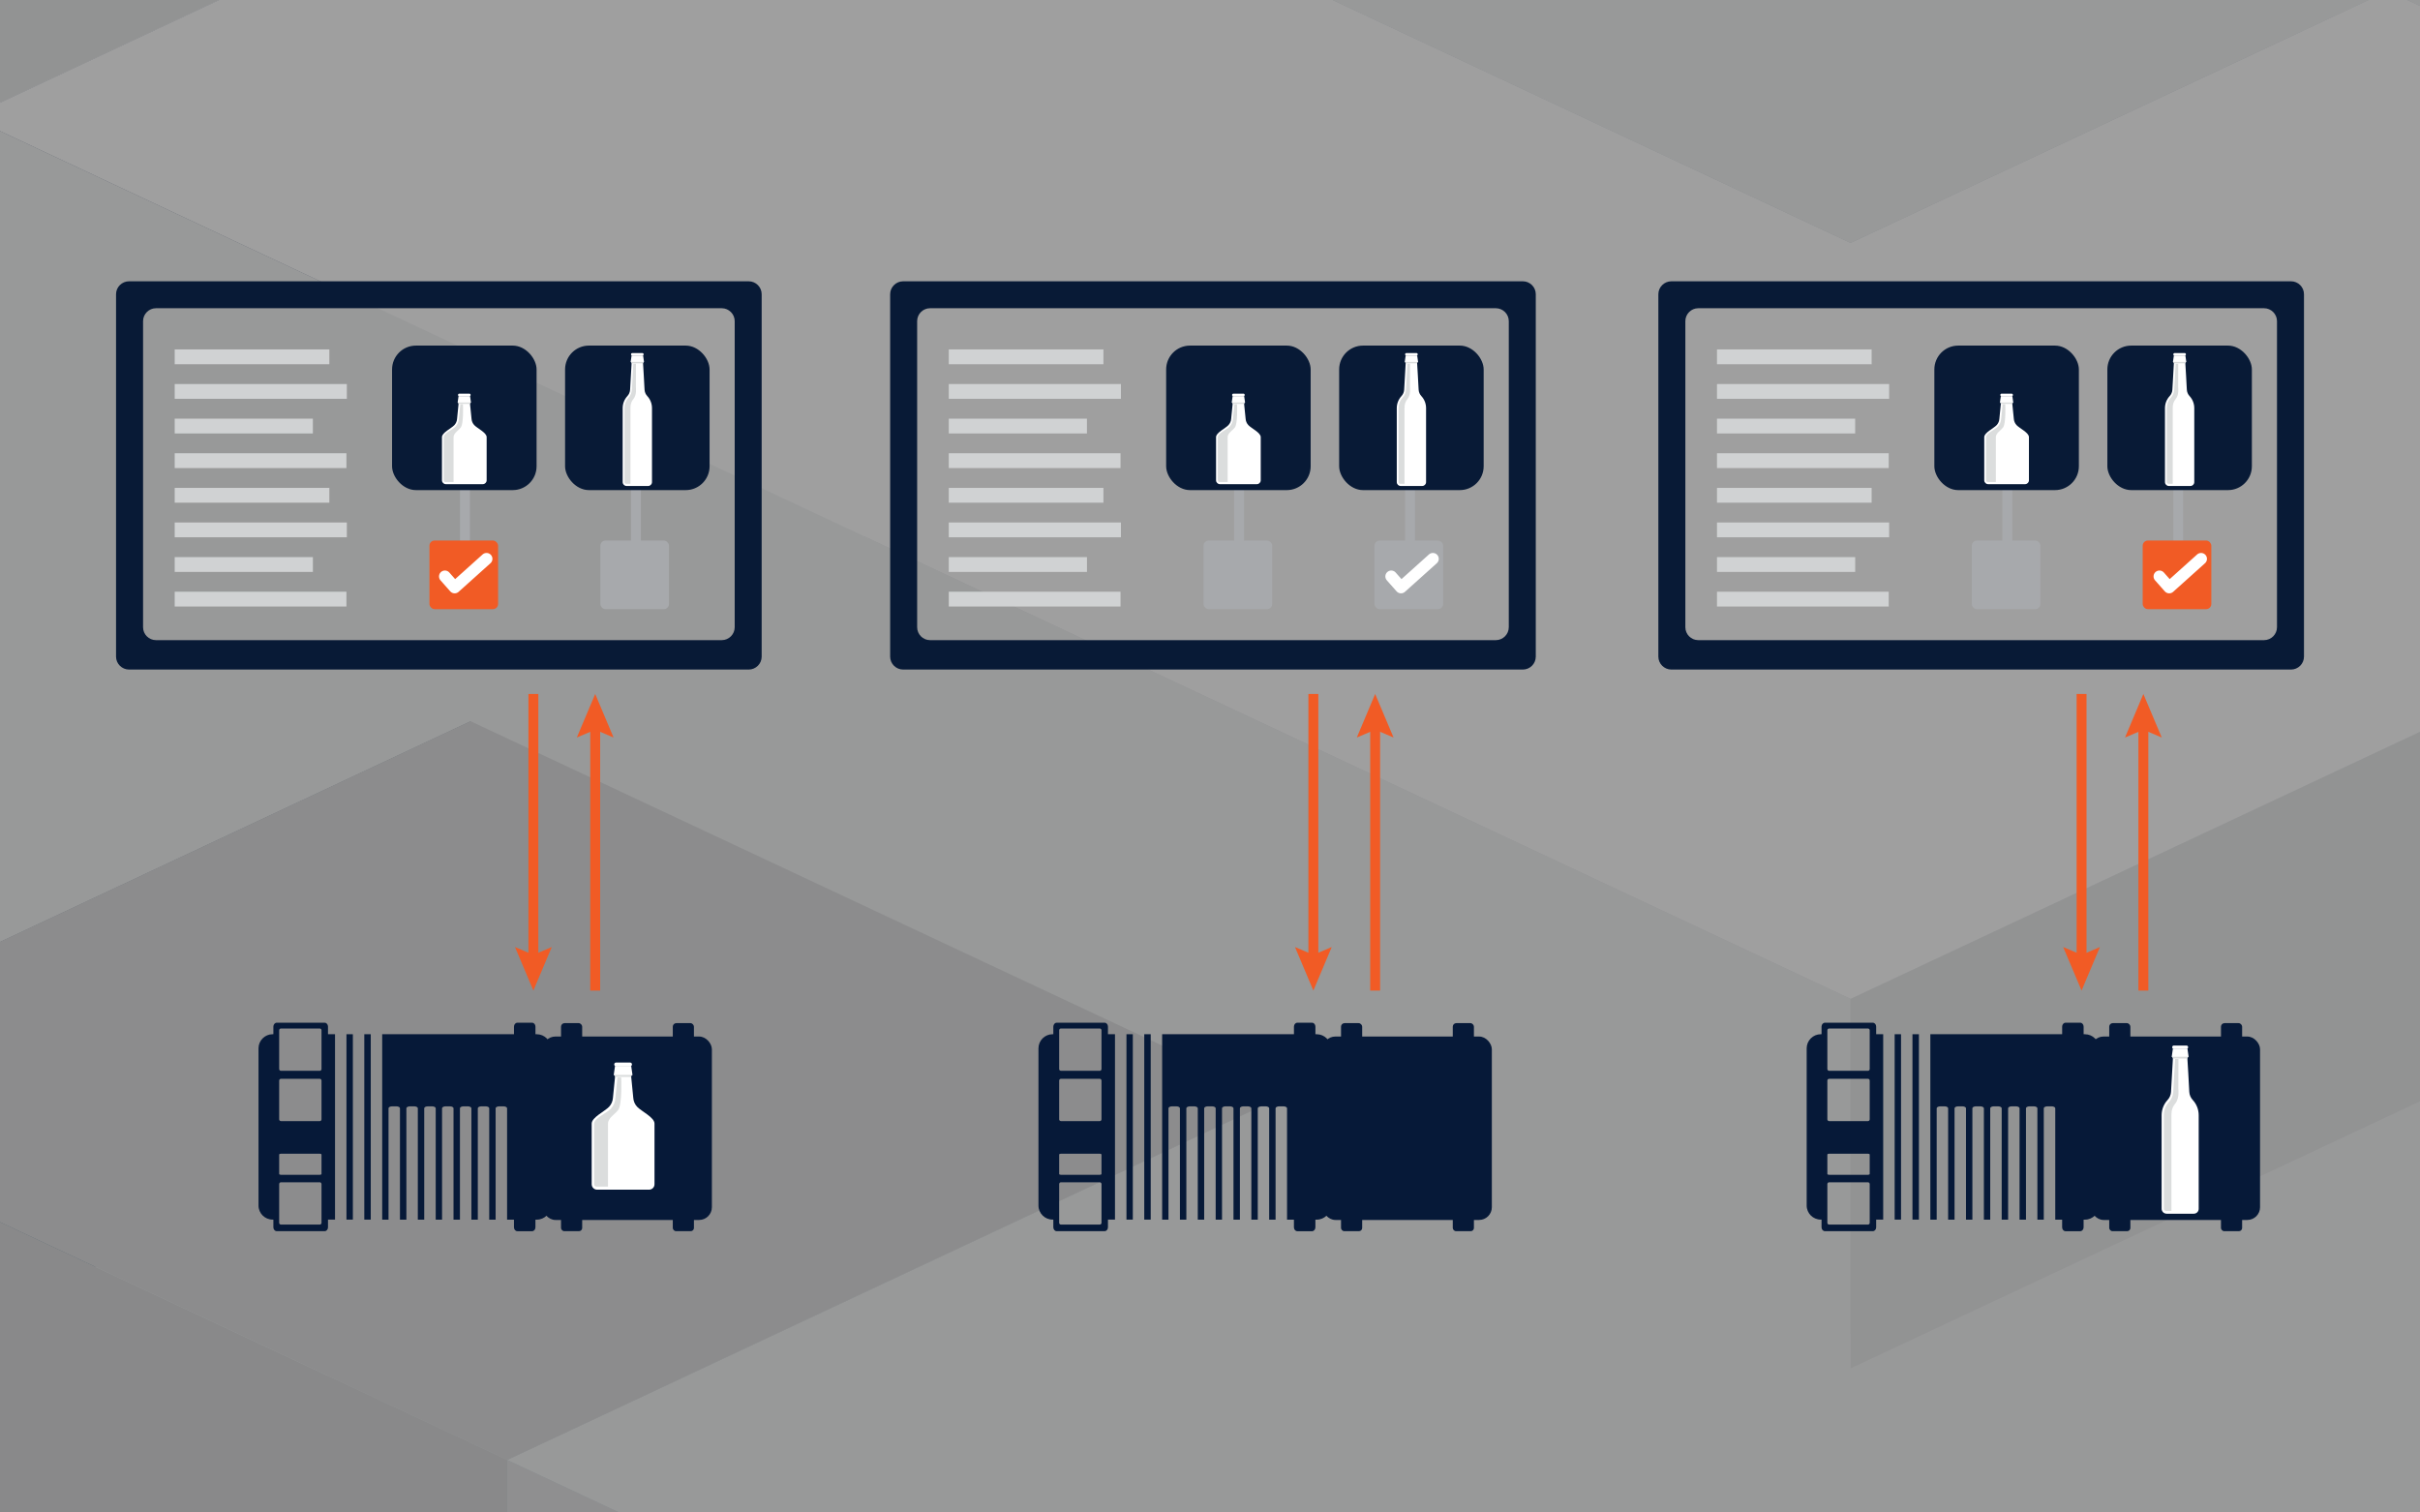 <?xml version="1.0" encoding="UTF-8"?>
<svg xmlns="http://www.w3.org/2000/svg" xmlns:xlink="http://www.w3.org/1999/xlink" viewBox="0 0 840 525">
  <rect x="0" y="0" width="840" height="525" fill="#808080" stroke="none"/>
  <defs>
    <style>
      .cls-1 {
        stroke: #a7a9ac;
      }

      .cls-1, .cls-2 {
        stroke-width: 3.44px;
      }

      .cls-1, .cls-2, .cls-3, .cls-4 {
        fill: none;
      }

      .cls-1, .cls-3 {
        stroke-linecap: round;
        stroke-linejoin: round;
      }

      .cls-5 {
        opacity: .3;
      }

      .cls-2 {
        stroke: #f15b25;
        stroke-miterlimit: 10;
      }

      .cls-6 {
        clip-path: url(#clippath-2);
      }

      .cls-7 {
        fill: #002747;
      }

      .cls-7, .cls-4, .cls-8, .cls-9, .cls-10, .cls-11, .cls-12, .cls-13, .cls-14, .cls-15, .cls-16, .cls-17, .cls-18, .cls-19, .cls-20, .cls-21, .cls-22, .cls-23, .cls-24, .cls-25 {
        stroke-width: 0px;
      }

      .cls-3 {
        stroke: #fff;
        stroke-width: 4.09px;
      }

      .cls-8 {
        fill: #d0d2d3;
      }

      .cls-9 {
        fill: #00092c;
      }

      .cls-26 {
        clip-path: url(#clippath-1);
      }

      .cls-27 {
        clip-path: url(#clippath-4);
      }

      .cls-10 {
        fill: #f15b25;
      }

      .cls-11 {
        fill: #001738;
      }

      .cls-12 {
        fill: #bcbec0;
      }

      .cls-13 {
        fill: #2c4665;
      }

      .cls-14 {
        fill: #061938;
      }

      .cls-28 {
        clip-path: url(#clippath);
      }

      .cls-15 {
        fill: #9d9fa2;
      }

      .cls-16 {
        fill: #8ba3b3;
      }

      .cls-17 {
        fill: #7c92a1;
      }

      .cls-29 {
        clip-path: url(#clippath-3);
      }

      .cls-18 {
        fill: #e6e7e8;
      }

      .cls-19 {
        fill: #b1b3b6;
      }

      .cls-20 {
        fill: #dbdddd;
      }

      .cls-21 {
        fill: #a7a9ac;
      }

      .cls-22 {
        fill: #fff;
      }

      .cls-23 {
        fill: #081a36;
      }

      .cls-24 {
        fill: #143755;
      }

      .cls-25 {
        fill: #d1d3d4;
      }
    </style>
    <clipPath id="clippath">
      <rect class="cls-4" x="0" y="0" width="840" height="525"/>
    </clipPath>
    <clipPath id="clippath-1">
      <rect class="cls-4" x="0" y="-79.09" width="840" height="635.36"/>
    </clipPath>
    <clipPath id="clippath-2">
      <rect class="cls-4" x="0" y="-79.09" width="840" height="635.36"/>
    </clipPath>
    <clipPath id="clippath-3">
      <rect class="cls-4" x="0" y="-79.09" width="840" height="635.36"/>
    </clipPath>
    <clipPath id="clippath-4">
      <rect class="cls-4" x="-663.32" y="-877.89" width="2611.37" height="2110.31"/>
    </clipPath>
  </defs>
  <g id="Hintergrund">
    <g class="cls-28">
      <g id="Artwork_1" data-name="Artwork 1">
        <g class="cls-26">
          <g class="cls-6">
            <g class="cls-29">
              <g class="cls-5">
                <g class="cls-27">
                  <polygon class="cls-9" points="642.36 141.97 549.1 185.71 455.83 229.43 455.83 357.68 549.1 313.95 642.36 270.21 735.63 226.48 735.63 98.22 642.36 141.97"/>
                  <polygon class="cls-7" points="362.57 185.71 269.31 141.97 176.04 98.22 176.04 226.48 269.31 270.22 362.57 313.95 455.83 357.68 455.83 229.43 362.57 185.71"/>
                  <polygon class="cls-7" points="922.14 185.71 828.89 141.97 735.63 98.22 735.63 226.48 828.89 270.22 922.14 313.95 1015.41 357.68 1015.41 229.43 922.14 185.71"/>
                  <polygon class="cls-7" points="1015.42 404.38 922.15 360.65 828.88 316.92 828.88 445.17 922.15 488.89 1015.42 532.63 1108.67 576.37 1108.67 448.12 1015.42 404.38"/>
                  <polygon class="cls-24" points="922.14 273.18 828.89 316.91 828.89 445.16 922.14 401.42 1015.41 357.68 1015.41 229.44 922.14 273.18"/>
                  <polygon class="cls-24" points="828.89 404.38 735.63 448.12 735.63 576.37 828.89 532.63 922.14 488.89 922.14 360.65 828.89 404.38"/>
                  <polygon class="cls-13" points="642.36 404.38 549.1 360.65 549.1 488.89 642.36 532.63 735.63 576.37 735.63 448.12 642.36 404.38"/>
                  <polygon class="cls-24" points="455.83 404.38 362.57 448.12 269.31 491.85 269.31 620.1 362.57 576.37 455.83 532.63 549.1 488.89 549.1 360.65 455.83 404.38"/>
                  <polygon class="cls-13" points="269.31 491.85 269.31 620.1 176.04 576.38 176.04 448.13 269.31 491.85"/>
                  <polygon class="cls-24" points="82.78 491.85 -10.49 535.59 -10.49 663.84 82.78 620.1 176.04 576.38 176.04 448.13 82.78 491.85"/>
                  <polygon class="cls-25" points="1015.42 229.44 922.15 185.71 828.88 141.97 735.63 98.22 642.36 141.97 549.1 185.71 455.83 229.44 362.57 185.71 269.31 141.97 176.04 98.22 82.78 141.97 -10.49 185.71 -103.74 229.44 -197.01 273.17 -290.28 316.91 -383.54 360.65 -290.28 404.38 -197.01 448.12 -103.74 491.85 -10.49 535.59 82.78 491.85 176.04 448.12 269.31 491.85 362.57 448.12 455.83 404.38 549.1 360.65 642.36 404.38 735.63 448.12 828.88 404.38 922.15 360.65 828.88 316.91 922.15 273.17 1015.42 229.44"/>
                  <polygon class="cls-7" points="1295.2 710.54 1201.93 666.8 1108.67 623.06 1015.42 579.33 922.15 535.59 828.89 491.85 735.63 448.13 735.63 576.38 828.89 620.1 922.15 663.84 1015.42 707.58 1108.67 751.31 1201.93 795.05 1295.2 838.79 1388.46 882.52 1388.46 754.27 1295.2 710.54"/>
                  <polygon class="cls-12" points="1388.46 316.91 1295.2 360.65 1201.93 404.38 1108.67 448.12 1015.42 404.38 922.14 360.65 828.89 404.38 735.63 448.12 828.89 491.85 922.14 535.59 1015.42 579.33 1108.67 623.06 1201.93 666.8 1295.2 710.54 1388.46 754.27 1481.73 710.54 1574.99 666.8 1668.25 623.06 1761.52 579.33 1854.78 535.59 1948.05 491.85 1854.78 448.12 1761.52 404.38 1668.25 360.65 1574.99 316.91 1481.73 273.17 1388.46 316.91"/>
                  <polygon class="cls-17" points="362.57 535.59 269.31 491.85 269.31 620.1 362.57 663.84 455.83 707.58 455.83 579.33 362.57 535.59"/>
                  <polygon class="cls-12" points="-476.79 404.38 -570.07 448.13 -663.32 491.85 -570.07 535.59 -476.79 579.33 -383.54 623.06 -290.28 666.8 -197.01 710.55 -103.75 754.27 -10.49 798.01 82.78 754.27 176.04 710.55 269.31 666.8 362.57 623.06 455.83 579.33 362.57 535.59 269.31 491.85 176.04 448.13 82.78 491.85 -10.49 535.59 -103.75 491.85 -197.01 448.13 -290.28 404.38 -383.54 360.64 -476.79 404.38"/>
                  <polygon class="cls-21" points="1295.2 710.54 1201.93 666.8 1108.67 623.06 1015.42 579.33 922.15 535.59 828.89 491.85 735.63 448.13 642.36 404.38 549.1 360.64 455.83 404.38 362.57 448.13 269.31 491.85 362.57 535.59 455.83 579.33 362.57 623.06 269.31 666.8 362.57 710.54 455.83 754.27 549.1 798.01 642.36 841.75 735.63 798.01 828.89 754.27 922.15 798.01 1015.42 841.75 1108.67 885.48 1201.93 841.75 1295.2 798.01 1388.46 754.27 1295.2 710.54"/>
                  <polygon class="cls-21" points="1388.46 229.44 1295.2 185.71 1201.93 141.97 1108.67 98.22 1015.41 54.5 922.14 10.76 828.89 -32.98 735.63 -76.71 642.36 -120.46 549.1 -76.71 455.83 -32.98 362.57 10.76 269.31 54.5 176.04 98.22 269.31 141.97 362.57 185.71 455.83 229.44 549.1 185.71 642.36 141.97 735.63 98.22 828.89 141.97 922.14 185.71 1015.41 229.44 922.14 273.17 828.89 316.91 922.14 360.65 1015.41 404.38 1108.67 448.12 1201.93 404.38 1295.2 360.65 1388.46 316.91 1481.73 273.17 1388.46 229.44"/>
                  <polygon class="cls-9" points="-103.74 -61.8 -10.48 -18.08 82.8 25.66 176.05 69.41 176.05 197.65 82.8 153.91 -10.48 110.17 -103.74 66.44 -197 22.71 -197 -105.55 -103.74 -61.8"/>
                  <polygon class="cls-7" points="269.31 25.67 362.58 -18.08 455.84 -61.8 455.84 66.45 362.58 110.17 269.31 153.91 176.06 197.65 176.06 69.4 269.31 25.67"/>
                  <polygon class="cls-24" points="362.58 -105.55 455.84 -61.8 455.84 66.44 362.58 22.7 269.31 -21.04 269.31 -149.29 362.58 -105.55"/>
                  <polygon class="cls-24" points="455.84 25.67 549.1 69.4 549.1 197.65 455.84 153.91 362.59 110.17 362.59 -18.08 455.84 25.67"/>
                  <polygon class="cls-13" points="642.37 25.67 735.63 -18.08 735.63 110.17 642.37 153.91 549.1 197.65 549.1 69.4 642.37 25.67"/>
                  <polygon class="cls-24" points="828.9 25.67 922.16 69.4 1015.42 113.13 1015.42 241.38 922.16 197.65 828.9 153.91 735.63 110.17 735.63 -18.08 828.9 25.67"/>
                  <polygon class="cls-12" points="269.31 -149.29 362.58 -193.01 455.84 -236.75 549.1 -280.5 642.37 -236.75 735.63 -193.01 828.9 -149.29 922.16 -193.01 1015.42 -236.75 1108.69 -280.5 1201.95 -236.75 1295.22 -193.01 1388.47 -149.29 1481.73 -105.55 1575 -61.8 1668.26 -18.08 1575 25.67 1481.73 69.4 1388.47 113.13 1295.22 156.88 1201.95 113.13 1108.69 69.4 1015.42 113.13 922.16 69.4 828.9 25.67 735.63 -18.08 642.37 25.67 549.1 69.4 455.84 25.67 362.58 -18.08 455.84 -61.8 362.58 -105.55 269.31 -149.29"/>
                  <polygon class="cls-7" points="-10.47 331.82 82.79 288.08 176.06 244.34 269.31 200.61 362.58 156.87 455.84 113.13 549.1 69.41 549.1 197.65 455.84 241.38 362.58 285.12 269.31 328.86 176.06 372.59 82.79 416.33 -10.47 460.07 -103.73 503.8 -103.73 375.55 -10.47 331.82"/>
                  <polygon class="cls-25" points="-290.26 -61.8 -383.52 -18.08 -476.8 25.67 -570.05 69.4 -663.32 113.13 -570.05 156.87 -476.8 200.62 -383.52 244.34 -290.26 288.08 -197 331.82 -103.73 375.55 -10.48 331.82 82.8 288.08 176.06 244.34 269.31 200.62 362.59 156.87 455.84 113.13 549.1 69.4 455.84 25.67 362.59 -18.08 269.31 25.67 176.06 69.4 82.8 25.67 -10.48 -18.08 -103.73 -61.8 -197 -105.55 -290.26 -61.8"/>
                  <polygon class="cls-17" points="922.16 156.87 1015.41 113.13 1015.41 241.38 922.16 285.12 828.9 328.86 828.9 200.61 922.16 156.87"/>
                  <polygon class="cls-17" points="735.63 419.29 828.9 375.55 922.16 331.82 1015.42 288.08 1015.42 416.33 922.16 460.07 828.9 503.8 735.63 547.54 642.37 591.28 642.37 463.03 735.63 419.29"/>
                  <polygon class="cls-16" points="549.1 419.29 642.37 463.03 642.37 591.28 549.1 547.54 455.84 503.8 455.84 375.55 549.1 419.29"/>
                  <polygon class="cls-15" points="-10.47 419.29 82.79 463.03 176.06 506.76 176.06 635.01 82.79 591.28 -10.47 547.54 -103.73 503.8 -103.73 375.55 -10.47 419.29"/>
                  <polygon class="cls-17" points="269.31 463.03 362.58 419.29 455.84 375.55 455.84 503.8 362.58 547.54 269.31 591.28 176.06 635.01 176.06 506.76 269.31 463.03"/>
                  <polygon class="cls-11" points="922.16 244.35 1015.43 288.08 1108.69 331.82 1201.96 375.56 1295.22 419.29 1295.22 547.54 1201.96 503.81 1108.69 460.07 1015.43 416.33 922.16 372.6 828.9 328.86 828.9 200.61 922.16 244.35"/>
                  <polygon class="cls-18" points="1575 25.66 1481.73 69.41 1388.47 113.13 1295.21 156.87 1201.94 113.13 1108.69 69.41 1015.41 113.13 922.16 156.87 828.9 200.61 922.16 244.34 1015.41 288.08 1108.69 331.82 1201.94 375.55 1295.21 419.29 1388.47 375.55 1481.73 331.82 1575 288.08 1668.26 244.34 1761.52 200.61 1854.79 156.87 1948.05 113.13 1854.79 69.41 1761.52 25.66 1668.26 -18.08 1575 25.66"/>
                  <polygon class="cls-19" points="269.31 550.5 362.58 594.24 455.84 637.97 549.1 681.71 642.37 725.45 642.37 853.7 549.1 809.96 455.84 766.22 362.58 722.49 269.31 678.75 176.06 635.01 176.06 506.76 269.31 550.5"/>
                  <polygon class="cls-12" points="735.63 681.71 828.9 637.97 922.16 594.24 1015.42 550.5 1108.69 506.76 1201.95 463.03 1295.22 419.29 1295.22 547.54 1201.95 591.28 1108.69 635.01 1015.42 678.75 922.16 722.49 828.9 766.22 735.63 809.96 642.37 853.7 642.37 725.45 735.63 681.71"/>
                  <polygon class="cls-25" points="269.31 463.03 362.58 419.29 455.84 375.55 549.1 419.29 642.37 463.03 735.63 419.29 828.9 375.55 922.16 331.82 1015.42 288.08 1108.69 331.82 1201.95 375.55 1295.22 419.29 1201.95 463.03 1108.69 506.76 1015.42 550.5 922.16 594.24 828.9 637.97 735.63 681.71 642.37 725.45 549.1 681.71 455.84 637.97 362.58 594.24 269.31 550.5 176.06 506.76 269.31 463.03"/>
                  <polygon class="cls-21" points="-10.47 331.82 82.79 288.08 176.06 244.34 269.31 200.61 362.58 156.87 455.84 113.13 549.1 69.41 642.37 25.66 735.63 -18.08 828.9 25.66 922.16 69.41 1015.41 113.13 922.16 156.87 828.9 200.61 922.16 244.34 1015.41 288.08 922.16 331.82 828.9 375.55 735.63 419.29 642.37 463.03 549.1 419.29 455.84 375.55 362.58 419.29 269.31 463.03 176.06 506.76 82.79 463.03 -10.47 419.29 -103.73 375.55 -10.47 331.82"/>
                  <polygon class="cls-18" points="-103.74 -149.29 -10.48 -193.01 82.8 -236.75 176.05 -280.5 269.31 -324.23 362.58 -367.96 455.84 -411.7 549.1 -455.44 642.37 -499.17 735.63 -455.44 828.9 -411.7 922.16 -367.96 1015.41 -324.23 1108.69 -280.5 1015.41 -236.75 922.16 -193.01 828.9 -149.29 735.63 -193.01 642.37 -236.75 549.1 -280.5 455.84 -236.75 362.58 -193.01 269.31 -149.29 362.58 -105.55 455.84 -61.8 362.58 -18.08 269.31 25.67 176.05 69.4 82.8 25.67 -10.48 -18.08 -103.74 -61.8 -197 -105.55 -103.74 -149.29"/>
                  <polygon class="cls-7" points="1295.2 -46.9 1201.93 -90.64 1108.67 -134.38 1015.42 -178.11 922.15 -221.85 828.89 -265.59 735.63 -309.32 735.63 -181.07 828.89 -137.34 922.15 -93.6 1015.42 -49.86 1108.67 -6.13 1201.93 37.61 1295.2 81.35 1388.46 125.08 1388.46 -3.17 1295.2 -46.9"/>
                  <polygon class="cls-17" points="549.1 40.57 455.83 -3.17 362.57 -46.9 269.31 -90.64 269.31 37.61 362.57 81.35 455.83 125.08 549.1 168.82 642.36 212.56 642.36 84.31 549.1 40.57"/>
                  <polygon class="cls-16" points="735.63 40.57 642.36 84.31 642.36 212.56 735.63 168.82 828.88 125.08 828.88 -3.17 735.63 40.57"/>
                  <polygon class="cls-17" points="1015.42 84.31 922.15 40.57 828.88 -3.17 828.88 125.08 922.15 168.82 1015.42 212.56 1108.67 256.28 1108.67 128.04 1015.42 84.31"/>
                  <polygon class="cls-11" points="362.57 -134.37 269.3 -90.64 176.04 -46.9 82.77 -3.16 -10.49 40.57 -10.49 168.82 82.77 125.09 176.04 81.35 269.3 37.61 362.57 -6.12 455.83 -49.86 455.83 -178.11 362.57 -134.37"/>
                  <polygon class="cls-12" points="-476.79 -353.06 -570.07 -309.31 -663.32 -265.59 -570.07 -221.85 -476.79 -178.11 -383.54 -134.38 -290.28 -90.64 -197.01 -46.9 -103.75 -3.17 -10.49 40.57 82.78 -3.17 176.04 -46.9 269.31 -90.64 362.57 -134.38 455.83 -178.11 362.57 -221.85 269.31 -265.59 176.04 -309.31 82.78 -265.59 -10.49 -221.85 -103.75 -265.59 -197.01 -309.31 -290.28 -353.06 -383.54 -396.8 -476.79 -353.06"/>
                  <polygon class="cls-12" points="1015.42 171.78 922.15 215.52 828.88 259.25 735.63 302.99 642.36 346.73 642.36 474.98 735.63 431.24 828.88 387.5 922.15 343.77 1015.42 300.03 1108.67 256.29 1108.67 128.04 1015.42 171.78"/>
                  <polygon class="cls-25" points="549.1 302.99 455.83 259.25 362.57 215.52 269.31 171.78 176.04 128.04 82.78 84.31 -10.49 40.57 -10.49 168.82 82.78 212.56 176.04 256.29 269.31 300.03 362.57 343.77 455.83 387.5 549.1 431.24 642.36 474.98 642.36 346.73 549.1 302.99"/>
                  <polygon class="cls-18" points="1015.42 84.31 922.15 40.57 828.88 -3.17 735.63 40.57 642.36 84.31 549.1 40.57 455.83 -3.17 362.57 -46.9 269.31 -90.64 176.04 -46.9 82.78 -3.17 -10.49 40.57 82.78 84.31 176.04 128.04 269.31 171.78 362.57 215.52 455.83 259.25 549.1 302.99 642.36 346.73 735.63 302.99 828.88 259.25 922.15 215.52 1015.42 171.78 1108.67 128.04 1015.42 84.31"/>
                  <polygon class="cls-25" points="1295.2 -46.9 1201.93 -90.64 1108.67 -134.38 1015.42 -178.11 922.15 -221.85 828.89 -265.59 735.63 -309.32 642.36 -353.06 549.1 -396.8 455.83 -353.06 362.57 -309.32 269.31 -265.59 362.57 -221.85 455.83 -178.11 362.57 -134.38 269.31 -90.64 362.57 -46.9 455.83 -3.17 549.1 40.57 642.36 84.31 735.63 40.57 828.89 -3.17 922.15 40.57 1015.42 84.31 1108.67 128.04 1201.93 84.31 1295.2 40.57 1388.46 -3.17 1295.2 -46.9"/>
                </g>
              </g>
            </g>
          </g>
        </g>
      </g>
    </g>
  </g>
  <g id="Layer_2" data-name="Layer 2">
    <g>
      <g>
        <g>
          <rect class="cls-8" x="60.64" y="205.39" width="59.61" height="5.14"/>
          <rect class="cls-8" x="60.64" y="193.38" width="47.97" height="5.14"/>
          <rect class="cls-8" x="60.64" y="169.35" width="53.68" height="5.14"/>
          <rect class="cls-8" x="60.64" y="181.36" width="59.75" height="5.14"/>
          <rect class="cls-8" x="60.64" y="157.33" width="59.61" height="5.14"/>
          <rect class="cls-8" x="60.64" y="145.32" width="47.96" height="5.14"/>
          <rect class="cls-8" x="60.64" y="121.29" width="53.68" height="5.14"/>
          <rect class="cls-8" x="60.64" y="133.3" width="59.75" height="5.14"/>
        </g>
        <path class="cls-23" d="M172.19,232.41h87.7c2.47,0,4.49-2.02,4.49-4.48v-125.81c0-2.46-2.02-4.48-4.49-4.48H44.79c-2.47,0-4.51,2.02-4.51,4.48v125.81c0,2.46,2.04,4.48,4.51,4.48h127.4ZM255.02,217.72c0,2.46-2.03,4.48-4.49,4.48H54.13c-2.46,0-4.47-2.02-4.47-4.48v-106.25c0-2.46,2.02-4.48,4.47-4.48h196.4c2.46,0,4.49,2.02,4.49,4.48v106.25Z"/>
        <line class="cls-1" x1="161.4" y1="165.09" x2="161.4" y2="189.64"/>
        <rect class="cls-10" x="149.06" y="187.62" width="23.83" height="23.83" rx="1.81" ry="1.81"/>
        <polyline class="cls-3" points="154.43 200.08 157.82 203.91 168.88 193.98"/>
        <line class="cls-1" x1="220.73" y1="165.09" x2="220.73" y2="189.64"/>
        <rect class="cls-21" x="208.39" y="187.62" width="23.83" height="23.83" rx="1.81" ry="1.81"/>
        <g>
          <rect class="cls-23" x="196.14" y="119.96" width="50.16" height="50.16" rx="8.28" ry="8.28"/>
          <rect class="cls-23" x="136.09" y="119.96" width="50.16" height="50.16" rx="8.28" ry="8.28"/>
          <g>
            <path class="cls-22" d="M154.76,168.06c-.75,0-1.35-.6-1.35-1.34v-15c0-1.54,3.26-3.03,4.31-4.16.56-.61.9-1.39.94-2.22l.51-5.14v-.23s-.32-.27-.32-.27h0s.32-2.22.32-2.22h3.99l.32,2.22h0s-.33.27-.33.27v.23s.52,5.14.52,5.14c.05.83.38,1.61.95,2.22,1.05,1.13,4.3,2.62,4.3,4.16v15c0,.74-.6,1.34-1.34,1.34h-12.82Z"/>
            <path class="cls-22" d="M159.42,137.55c-.24,0-.44-.21-.44-.46h0c0-.26.2-.46.44-.46h3.51c.24,0,.43.2.43.45h0c0,.26-.19.47-.43.47h-3.51Z"/>
            <path class="cls-20" d="M159.18,140.2v-.23s-.32-.27-.32-.27c.03,0,.06,0,.08,0h4.46s.05,0,.08,0l-.33.27v.23s-3.97,0-3.97,0Z"/>
            <path class="cls-20" d="M159.78,140.32l-.51,5.06c-.06,1.01-.46,1.96-1.14,2.7-.92,1-4.11,2.29-4.11,3.65v15c0,.32.26.58.59.58h2.83v-15.58c0-1.35,1.61-2.24,2.47-3.3,1.11-1.37.79-8.11.79-8.11h-.92Z"/>
          </g>
          <g>
            <path class="cls-22" d="M217.49,168.69c-.75,0-1.35-.6-1.35-1.34v-25.7c0-1.54.59-3.03,1.63-4.16.56-.61.9-1.39.94-2.22l.05-.86.23-4.05.24-4.25v-.23s-.32-.27-.32-.27h0s.32-2.22.32-2.22h3.99l.32,2.22h0s-.33.27-.33.27v.23s.25,4.25.25,4.25l.22,4.05.05.86c.05.83.38,1.61.95,2.22,1.05,1.13,1.63,2.62,1.63,4.16v25.7c0,.74-.6,1.34-1.34,1.34h-7.47Z"/>
            <path class="cls-22" d="M219.47,123.46c-.24,0-.44-.21-.44-.46h0c0-.26.2-.46.44-.46h3.51c.24,0,.43.2.43.45h0c0,.26-.19.47-.43.47h-3.51Z"/>
            <path class="cls-20" d="M219.23,126.11v-.23s-.32-.27-.32-.27c.03,0,.06,0,.08,0h4.46s.05,0,.08,0l-.33.27v.23s-3.97,0-3.97,0Z"/>
            <path class="cls-20" d="M219.83,126.23l-.46,8.22-.05.86c-.06,1.01-.46,1.96-1.14,2.69-.92,1-1.43,2.29-1.43,3.65v25.7c0,.32.26.58.59.58h1.49v-26.28c0-1.35.27-2.24,1.13-3.3,1.11-1.37.76-3.9.76-3.9l.02-8.22h-.92Z"/>
          </g>
        </g>
      </g>
      <g>
        <line class="cls-2" x1="185.14" y1="240.88" x2="185.14" y2="333.56"/>
        <polygon class="cls-10" points="178.76 328.73 185.14 331.44 191.52 328.73 185.14 343.84 178.76 328.73"/>
      </g>
      <g>
        <line class="cls-2" x1="206.6" y1="343.84" x2="206.6" y2="251.16"/>
        <polygon class="cls-10" points="212.97 256 206.6 253.29 200.22 256 206.6 240.88 212.97 256"/>
      </g>
      <g>
        <g>
          <path class="cls-14" d="M113.85,356.35c0-.74-.51-1.35-1.15-1.35h-16.65c-.63,0-1.16.6-1.16,1.35v2.64h-.26c-2.7,0-4.9,2.2-4.9,4.9v54.57c0,2.7,2.2,4.88,4.9,4.88h.26v2.67c0,.74.52,1.34,1.16,1.34h16.65c.63,0,1.15-.6,1.15-1.34v-2.67h2.44v-64.36h-2.44v-2.64ZM111.6,424.46c0,.33-.27.61-.61.61h-13.46c-.34,0-.63-.28-.63-.61v-13.46c0-.34.28-.62.63-.62h13.46c.33,0,.61.27.61.62v13.46ZM111.6,407.49c0,.18-.27.3-.61.3h-13.46c-.34,0-.63-.13-.63-.3v-6.72c0-.18.28-.31.63-.31h13.46c.33,0,.61.13.61.31v6.72ZM111.6,388.54c0,.33-.27.61-.61.61h-13.46c-.34,0-.63-.27-.63-.61v-13.46c0-.34.28-.62.63-.62h13.46c.33,0,.61.28.61.62v13.46ZM111.6,371.07c0,.35-.27.62-.61.62h-13.46c-.34,0-.63-.27-.63-.62v-13.45c0-.34.28-.62.63-.62h13.46c.33,0,.61.27.61.62v13.45Z"/>
          <polygon class="cls-14" points="120.26 362.69 120.26 381.8 120.26 382.64 120.26 393.32 120.26 394.15 120.26 413.27 120.26 423.34 122.48 423.34 122.48 413.27 122.48 394.15 122.48 393.32 122.48 382.64 122.48 381.8 122.48 362.69 122.48 358.99 120.26 358.99 120.26 362.69"/>
          <polygon class="cls-14" points="126.45 362.69 126.45 381.8 126.45 382.64 126.45 393.32 126.45 394.15 126.45 413.27 126.45 423.34 128.69 423.34 128.69 413.27 128.69 394.15 128.69 393.32 128.69 382.64 128.69 381.8 128.69 362.69 128.69 358.99 126.45 358.99 126.45 362.69"/>
          <path class="cls-14" d="M186.33,358.99h-.47v-2.64c0-.74-.52-1.35-1.16-1.35h-5.13c-.63,0-1.16.6-1.16,1.35v2.64h-45.75v64.36h2.2v-38.67c0-.35.57-.66,1.28-.66h1.43c.7,0,1.26.31,1.26.66v38.67h2.23v-38.67c0-.35.58-.66,1.27-.66h1.43c.7,0,1.27.31,1.27.66v38.67h2.22v-38.67c0-.35.57-.66,1.27-.66h1.44c.7,0,1.28.31,1.28.66v38.67h2.2v-38.67c0-.35.57-.66,1.28-.66h1.43c.7,0,1.27.31,1.27.66v38.67h2.23v-38.67c0-.35.57-.66,1.27-.66h1.43c.7,0,1.27.31,1.27.66v38.67h2.23v-38.67c0-.35.55-.66,1.27-.66h1.42c.71,0,1.27.31,1.27.66v38.67h2.22v-38.67c0-.35.58-.66,1.28-.66h1.43c.69,0,1.27.31,1.27.66v38.67h2.39v2.67c0,.74.52,1.34,1.16,1.34h5.13c.63,0,1.16-.6,1.16-1.34v-2.67h.47c2.7,0,4.9-2.19,4.9-4.88v-54.57c0-2.7-2.2-4.9-4.9-4.9"/>
        </g>
        <rect class="cls-14" x="188.36" y="359.79" width="58.74" height="63.67" rx="4.42" ry="4.42"/>
        <rect class="cls-14" x="194.74" y="421.55" width="7.34" height="5.8" rx="1.11" ry="1.11"/>
        <rect class="cls-14" x="233.53" y="421.55" width="7.34" height="5.8" rx="1.11" ry="1.11"/>
        <rect class="cls-14" x="194.74" y="355.14" width="7.34" height="7.08" rx="1.22" ry="1.22"/>
        <rect class="cls-14" x="233.53" y="355.14" width="7.34" height="7.08" rx="1.22" ry="1.22"/>
        <g>
          <path class="cls-22" d="M207.27,412.95c-1.05,0-1.89-.84-1.89-1.88v-21.06c0-2.17,4.58-4.26,6.05-5.85.79-.85,1.26-1.96,1.33-3.12l.72-7.22.02-.33-.47-.38h0s.45-3.12.45-3.12h5.61l.45,3.12h0s-.46.38-.46.38l.02.33.71,7.22c.07,1.16.53,2.27,1.33,3.12,1.47,1.59,6.04,3.68,6.04,5.85v21.06c0,1.04-.84,1.88-1.88,1.88h-18.01Z"/>
          <path class="cls-22" d="M213.81,370.11c-.33,0-.61-.29-.61-.64h0c0-.36.28-.65.61-.65h4.94c.33,0,.61.28.61.64h0c0,.37-.27.66-.61.66h-4.94Z"/>
          <path class="cls-20" d="M213.48,373.82l.02-.33-.47-.38s.08,0,.12,0h6.27s.07,0,.11,0l-.46.38.02.33h-5.6Z"/>
          <path class="cls-20" d="M214.32,373.99l-.71,7.11c-.08,1.41-.65,2.76-1.6,3.79-1.3,1.4-5.77,3.22-5.77,5.12v21.07c0,.45.37.81.82.81h3.98v-21.88c0-1.9,2.26-3.15,3.47-4.63,1.55-1.92,1.1-11.39,1.1-11.39h-1.29Z"/>
        </g>
      </g>
      <g>
        <line class="cls-2" x1="455.88" y1="240.88" x2="455.88" y2="333.56"/>
        <polygon class="cls-10" points="449.5 328.73 455.88 331.44 462.25 328.73 455.88 343.84 449.5 328.73"/>
      </g>
      <g>
        <line class="cls-2" x1="477.33" y1="343.84" x2="477.33" y2="251.16"/>
        <polygon class="cls-10" points="483.71 256 477.33 253.29 470.96 256 477.33 240.88 483.71 256"/>
      </g>
      <g>
        <g>
          <path class="cls-14" d="M384.58,356.35c0-.74-.51-1.35-1.15-1.35h-16.65c-.63,0-1.16.6-1.16,1.35v2.64h-.26c-2.7,0-4.9,2.2-4.9,4.9v54.57c0,2.7,2.2,4.88,4.9,4.88h.26v2.67c0,.74.52,1.34,1.16,1.34h16.65c.63,0,1.15-.6,1.15-1.34v-2.67h2.44v-64.36h-2.44v-2.64ZM382.34,424.46c0,.33-.27.61-.61.61h-13.46c-.34,0-.63-.28-.63-.61v-13.46c0-.34.28-.62.63-.62h13.46c.33,0,.61.27.61.62v13.46ZM382.34,407.49c0,.18-.27.3-.61.3h-13.46c-.34,0-.63-.13-.63-.3v-6.72c0-.18.28-.31.63-.31h13.46c.33,0,.61.13.61.31v6.72ZM382.34,388.54c0,.33-.27.61-.61.61h-13.46c-.34,0-.63-.27-.63-.61v-13.46c0-.34.28-.62.63-.62h13.46c.33,0,.61.28.61.62v13.46ZM382.34,371.07c0,.35-.27.62-.61.62h-13.46c-.34,0-.63-.27-.63-.62v-13.45c0-.34.28-.62.63-.62h13.46c.33,0,.61.27.61.62v13.45Z"/>
          <polygon class="cls-14" points="391 362.69 391 381.8 391 382.64 391 393.32 391 394.15 391 413.27 391 423.34 393.21 423.34 393.21 413.27 393.21 394.15 393.21 393.32 393.21 382.64 393.21 381.8 393.21 362.69 393.21 358.99 391 358.99 391 362.69"/>
          <polygon class="cls-14" points="397.18 362.69 397.18 381.8 397.18 382.64 397.18 393.32 397.18 394.15 397.18 413.27 397.18 423.34 399.42 423.34 399.42 413.27 399.42 394.15 399.42 393.32 399.42 382.64 399.42 381.8 399.42 362.69 399.42 358.99 397.18 358.99 397.18 362.69"/>
          <path class="cls-14" d="M457.06,358.99h-.47v-2.64c0-.74-.52-1.35-1.16-1.35h-5.13c-.63,0-1.16.6-1.16,1.35v2.64h-45.75v64.36h2.2v-38.67c0-.35.57-.66,1.28-.66h1.43c.7,0,1.26.31,1.26.66v38.67h2.23v-38.67c0-.35.58-.66,1.27-.66h1.43c.7,0,1.27.31,1.27.66v38.67h2.22v-38.67c0-.35.57-.66,1.27-.66h1.44c.7,0,1.28.31,1.28.66v38.67h2.2v-38.67c0-.35.57-.66,1.28-.66h1.43c.7,0,1.27.31,1.27.66v38.67h2.23v-38.67c0-.35.57-.66,1.27-.66h1.43c.7,0,1.27.31,1.27.66v38.67h2.23v-38.67c0-.35.55-.66,1.27-.66h1.42c.71,0,1.27.31,1.27.66v38.67h2.22v-38.67c0-.35.58-.66,1.28-.66h1.43c.69,0,1.27.31,1.27.66v38.67h2.39v2.67c0,.74.52,1.34,1.16,1.34h5.13c.63,0,1.16-.6,1.16-1.34v-2.67h.47c2.7,0,4.9-2.19,4.9-4.88v-54.57c0-2.7-2.2-4.9-4.9-4.9"/>
        </g>
        <rect class="cls-14" x="459.09" y="359.79" width="58.74" height="63.67" rx="4.42" ry="4.42"/>
        <rect class="cls-14" x="465.48" y="421.55" width="7.34" height="5.8" rx="1.11" ry="1.11"/>
        <rect class="cls-14" x="504.27" y="421.55" width="7.34" height="5.8" rx="1.11" ry="1.11"/>
        <rect class="cls-14" x="465.48" y="355.14" width="7.34" height="7.08" rx="1.22" ry="1.22"/>
        <rect class="cls-14" x="504.27" y="355.14" width="7.34" height="7.08" rx="1.22" ry="1.22"/>
      </g>
      <g>
        <g>
          <rect class="cls-8" x="329.33" y="205.39" width="59.61" height="5.14"/>
          <rect class="cls-8" x="329.33" y="193.38" width="47.97" height="5.14"/>
          <rect class="cls-8" x="329.33" y="169.35" width="53.68" height="5.14"/>
          <rect class="cls-8" x="329.33" y="181.36" width="59.75" height="5.14"/>
          <rect class="cls-8" x="329.33" y="157.33" width="59.61" height="5.14"/>
          <rect class="cls-8" x="329.33" y="145.32" width="47.96" height="5.14"/>
          <rect class="cls-8" x="329.33" y="121.29" width="53.68" height="5.14"/>
          <rect class="cls-8" x="329.33" y="133.3" width="59.75" height="5.14"/>
        </g>
        <path class="cls-23" d="M440.89,232.41h87.7c2.47,0,4.49-2.02,4.49-4.48v-125.81c0-2.46-2.02-4.48-4.49-4.48h-215.1c-2.47,0-4.51,2.02-4.51,4.48v125.81c0,2.46,2.04,4.48,4.51,4.48h127.4ZM523.71,217.72c0,2.46-2.03,4.48-4.49,4.48h-196.4c-2.46,0-4.47-2.02-4.47-4.48v-106.25c0-2.46,2.02-4.48,4.47-4.48h196.4c2.46,0,4.49,2.02,4.49,4.48v106.25Z"/>
        <line class="cls-1" x1="430.1" y1="165.09" x2="430.1" y2="189.64"/>
        <rect class="cls-21" x="417.76" y="187.62" width="23.83" height="23.83" rx="1.81" ry="1.81"/>
        <line class="cls-1" x1="489.43" y1="165.09" x2="489.43" y2="189.64"/>
        <rect class="cls-21" x="477.09" y="187.62" width="23.83" height="23.83" rx="1.81" ry="1.81"/>
        <g>
          <rect class="cls-23" x="464.83" y="119.96" width="50.16" height="50.16" rx="8.28" ry="8.28"/>
          <rect class="cls-23" x="404.78" y="119.96" width="50.16" height="50.16" rx="8.28" ry="8.28"/>
          <g>
            <path class="cls-22" d="M423.45,168.06c-.75,0-1.35-.6-1.35-1.34v-15c0-1.54,3.26-3.03,4.31-4.16.56-.61.9-1.39.94-2.22l.51-5.14v-.23s-.32-.27-.32-.27h0s.32-2.22.32-2.22h3.99l.32,2.22h0s-.33.27-.33.27v.23s.52,5.14.52,5.14c.05.83.38,1.61.95,2.22,1.05,1.13,4.3,2.62,4.3,4.16v15c0,.74-.6,1.34-1.34,1.34h-12.82Z"/>
            <path class="cls-22" d="M428.11,137.55c-.24,0-.44-.21-.44-.46h0c0-.26.2-.46.44-.46h3.51c.24,0,.43.2.43.45h0c0,.26-.19.47-.43.47h-3.51Z"/>
            <path class="cls-20" d="M427.87,140.2v-.23s-.32-.27-.32-.27c.03,0,.06,0,.08,0h4.46s.05,0,.08,0l-.33.27v.23s-3.97,0-3.97,0Z"/>
            <path class="cls-20" d="M428.47,140.32l-.51,5.06c-.06,1.01-.46,1.96-1.14,2.7-.92,1-4.11,2.29-4.11,3.65v15c0,.32.26.58.59.58h2.83v-15.58c0-1.35,1.61-2.24,2.47-3.3,1.11-1.37.79-8.11.79-8.11h-.92Z"/>
          </g>
          <g>
            <path class="cls-22" d="M486.18,168.69c-.75,0-1.35-.6-1.35-1.34v-25.7c0-1.54.59-3.03,1.63-4.16.56-.61.9-1.39.94-2.22l.05-.86.23-4.05.24-4.25v-.23s-.32-.27-.32-.27h0s.32-2.22.32-2.22h3.99l.32,2.22h0s-.33.27-.33.27v.23s.25,4.25.25,4.25l.22,4.05.05.86c.05.83.38,1.61.95,2.22,1.05,1.13,1.63,2.62,1.63,4.16v25.7c0,.74-.6,1.34-1.34,1.34h-7.47Z"/>
            <path class="cls-22" d="M488.16,123.46c-.24,0-.44-.21-.44-.46h0c0-.26.2-.46.44-.46h3.51c.24,0,.43.2.43.45h0c0,.26-.19.47-.43.47h-3.51Z"/>
            <path class="cls-20" d="M487.92,126.11v-.23s-.32-.27-.32-.27c.03,0,.06,0,.08,0h4.46s.05,0,.08,0l-.33.27v.23s-3.97,0-3.97,0Z"/>
            <path class="cls-20" d="M488.52,126.23l-.46,8.22-.05.86c-.06,1.01-.46,1.96-1.14,2.69-.92,1-1.43,2.29-1.43,3.65v25.7c0,.32.26.58.59.58h1.49v-26.28c0-1.35.27-2.24,1.13-3.3,1.11-1.37.76-3.9.76-3.9l.02-8.22h-.92Z"/>
          </g>
        </g>
      </g>
      <polyline class="cls-3" points="482.91 200.08 486.3 203.91 497.36 193.98"/>
      <g>
        <line class="cls-2" x1="722.53" y1="240.88" x2="722.53" y2="333.56"/>
        <polygon class="cls-10" points="716.15 328.73 722.53 331.44 728.9 328.73 722.53 343.84 716.15 328.73"/>
      </g>
      <g>
        <line class="cls-2" x1="743.98" y1="343.84" x2="743.98" y2="251.16"/>
        <polygon class="cls-10" points="750.36 256 743.98 253.29 737.61 256 743.98 240.88 750.36 256"/>
      </g>
      <g>
        <g>
          <path class="cls-14" d="M651.23,356.35c0-.74-.51-1.35-1.15-1.35h-16.65c-.63,0-1.16.6-1.16,1.35v2.64h-.26c-2.7,0-4.9,2.2-4.9,4.9v54.57c0,2.7,2.2,4.88,4.9,4.88h.26v2.67c0,.74.52,1.34,1.16,1.34h16.65c.63,0,1.15-.6,1.15-1.34v-2.67h2.44v-64.36h-2.44v-2.64ZM648.99,424.46c0,.33-.27.61-.61.61h-13.46c-.34,0-.63-.28-.63-.61v-13.46c0-.34.28-.62.63-.62h13.46c.33,0,.61.27.61.62v13.46ZM648.99,407.49c0,.18-.27.3-.61.3h-13.46c-.34,0-.63-.13-.63-.3v-6.72c0-.18.28-.31.63-.31h13.46c.33,0,.61.13.61.31v6.72ZM648.99,388.54c0,.33-.27.61-.61.61h-13.46c-.34,0-.63-.27-.63-.61v-13.46c0-.34.28-.62.63-.62h13.46c.33,0,.61.28.61.62v13.46ZM648.99,371.07c0,.35-.27.62-.61.62h-13.46c-.34,0-.63-.27-.63-.62v-13.45c0-.34.28-.62.63-.62h13.46c.33,0,.61.27.61.62v13.45Z"/>
          <polygon class="cls-14" points="657.65 362.69 657.65 381.8 657.65 382.64 657.65 393.32 657.65 394.15 657.65 413.27 657.65 423.34 659.86 423.34 659.86 413.27 659.86 394.15 659.86 393.32 659.86 382.64 659.86 381.8 659.86 362.69 659.86 358.99 657.65 358.99 657.65 362.69"/>
          <polygon class="cls-14" points="663.83 362.69 663.83 381.8 663.83 382.64 663.83 393.32 663.83 394.15 663.83 413.27 663.83 423.34 666.07 423.34 666.07 413.27 666.07 394.15 666.07 393.32 666.07 382.64 666.07 381.8 666.07 362.69 666.07 358.99 663.83 358.99 663.83 362.69"/>
          <path class="cls-14" d="M723.71,358.99h-.47v-2.64c0-.74-.52-1.35-1.16-1.35h-5.13c-.63,0-1.16.6-1.16,1.35v2.64h-45.75v64.36h2.2v-38.67c0-.35.57-.66,1.28-.66h1.43c.7,0,1.26.31,1.26.66v38.67h2.23v-38.67c0-.35.58-.66,1.27-.66h1.43c.7,0,1.27.31,1.27.66v38.67h2.22v-38.67c0-.35.57-.66,1.27-.66h1.44c.7,0,1.28.31,1.28.66v38.67h2.2v-38.67c0-.35.57-.66,1.28-.66h1.43c.7,0,1.27.31,1.27.66v38.67h2.23v-38.67c0-.35.57-.66,1.27-.66h1.43c.7,0,1.27.31,1.27.66v38.67h2.23v-38.67c0-.35.55-.66,1.27-.66h1.42c.71,0,1.27.31,1.27.66v38.67h2.22v-38.67c0-.35.58-.66,1.28-.66h1.43c.69,0,1.27.31,1.27.66v38.67h2.39v2.67c0,.74.52,1.34,1.16,1.34h5.13c.63,0,1.16-.6,1.16-1.34v-2.67h.47c2.7,0,4.9-2.19,4.9-4.88v-54.57c0-2.7-2.2-4.9-4.9-4.9"/>
        </g>
        <rect class="cls-14" x="725.74" y="359.79" width="58.74" height="63.67" rx="4.42" ry="4.42"/>
        <rect class="cls-14" x="732.13" y="421.55" width="7.34" height="5.8" rx="1.11" ry="1.11"/>
        <rect class="cls-14" x="770.92" y="421.55" width="7.34" height="5.8" rx="1.11" ry="1.11"/>
        <rect class="cls-14" x="732.13" y="355.14" width="7.34" height="7.08" rx="1.22" ry="1.22"/>
        <rect class="cls-14" x="770.92" y="355.14" width="7.34" height="7.08" rx="1.22" ry="1.22"/>
      </g>
      <g>
        <g>
          <rect class="cls-8" x="595.98" y="205.39" width="59.61" height="5.14"/>
          <rect class="cls-8" x="595.98" y="193.38" width="47.97" height="5.14"/>
          <rect class="cls-8" x="595.98" y="169.35" width="53.68" height="5.14"/>
          <rect class="cls-8" x="595.98" y="181.36" width="59.75" height="5.14"/>
          <rect class="cls-8" x="595.98" y="157.33" width="59.61" height="5.14"/>
          <rect class="cls-8" x="595.98" y="145.32" width="47.96" height="5.14"/>
          <rect class="cls-8" x="595.98" y="121.29" width="53.68" height="5.14"/>
          <rect class="cls-8" x="595.98" y="133.3" width="59.75" height="5.14"/>
        </g>
        <path class="cls-23" d="M707.54,232.41h87.7c2.47,0,4.49-2.02,4.49-4.48v-125.81c0-2.46-2.02-4.48-4.49-4.48h-215.1c-2.47,0-4.51,2.02-4.51,4.48v125.81c0,2.46,2.04,4.48,4.51,4.48h127.4ZM790.36,217.72c0,2.46-2.03,4.48-4.49,4.48h-196.4c-2.46,0-4.47-2.02-4.47-4.48v-106.25c0-2.46,2.02-4.48,4.47-4.48h196.4c2.46,0,4.49,2.02,4.49,4.48v106.25Z"/>
        <line class="cls-1" x1="696.75" y1="165.09" x2="696.75" y2="189.64"/>
        <rect class="cls-21" x="684.41" y="187.62" width="23.83" height="23.83" rx="1.81" ry="1.81"/>
        <line class="cls-1" x1="756.08" y1="165.09" x2="756.08" y2="189.64"/>
        <rect class="cls-10" x="743.74" y="187.62" width="23.83" height="23.83" rx="1.81" ry="1.81"/>
        <g>
          <rect class="cls-23" x="731.48" y="119.96" width="50.16" height="50.16" rx="8.28" ry="8.28"/>
          <rect class="cls-23" x="671.43" y="119.96" width="50.16" height="50.16" rx="8.28" ry="8.28"/>
          <g>
            <path class="cls-22" d="M690.1,168.06c-.75,0-1.35-.6-1.35-1.34v-15c0-1.54,3.26-3.03,4.31-4.16.56-.61.9-1.39.94-2.22l.51-5.14v-.23s-.32-.27-.32-.27h0s.32-2.22.32-2.22h3.99l.32,2.22h0s-.33.27-.33.27v.23s.52,5.14.52,5.14c.05.83.38,1.61.95,2.22,1.05,1.13,4.3,2.62,4.3,4.16v15c0,.74-.6,1.34-1.34,1.34h-12.82Z"/>
            <path class="cls-22" d="M694.76,137.55c-.24,0-.44-.21-.44-.46h0c0-.26.2-.46.44-.46h3.51c.24,0,.43.2.43.45h0c0,.26-.19.47-.43.47h-3.51Z"/>
            <path class="cls-20" d="M694.52,140.2v-.23s-.32-.27-.32-.27c.03,0,.06,0,.08,0h4.46s.05,0,.08,0l-.33.27v.23s-3.97,0-3.97,0Z"/>
            <path class="cls-20" d="M695.12,140.32l-.51,5.06c-.06,1.01-.46,1.96-1.14,2.7-.92,1-4.11,2.29-4.11,3.65v15c0,.32.26.58.59.58h2.83v-15.58c0-1.35,1.61-2.24,2.47-3.3,1.11-1.37.79-8.11.79-8.11h-.92Z"/>
          </g>
          <g>
            <path class="cls-22" d="M752.83,168.69c-.75,0-1.35-.6-1.35-1.34v-25.7c0-1.54.59-3.03,1.63-4.16.56-.61.9-1.39.94-2.22l.05-.86.23-4.05.24-4.25v-.23s-.32-.27-.32-.27h0s.32-2.22.32-2.22h3.99l.32,2.22h0s-.33.27-.33.27v.23s.25,4.25.25,4.25l.22,4.05.05.86c.05.83.38,1.61.95,2.22,1.05,1.13,1.63,2.62,1.63,4.16v25.7c0,.74-.6,1.34-1.34,1.34h-7.47Z"/>
            <path class="cls-22" d="M754.81,123.46c-.24,0-.44-.21-.44-.46h0c0-.26.2-.46.44-.46h3.51c.24,0,.43.2.43.45h0c0,.26-.19.47-.43.47h-3.51Z"/>
            <path class="cls-20" d="M754.57,126.11v-.23s-.32-.27-.32-.27c.03,0,.06,0,.08,0h4.46s.05,0,.08,0l-.33.27v.23s-3.97,0-3.97,0Z"/>
            <path class="cls-20" d="M755.17,126.23l-.46,8.22-.05.86c-.06,1.01-.46,1.96-1.14,2.69-.92,1-1.43,2.29-1.43,3.65v25.7c0,.32.26.58.59.58h1.49v-26.28c0-1.35.27-2.24,1.13-3.3,1.11-1.37.76-3.9.76-3.9l.02-8.22h-.92Z"/>
          </g>
        </g>
      </g>
      <polyline class="cls-3" points="749.56 200.08 752.95 203.91 764.01 193.98"/>
      <g>
        <path class="cls-22" d="M752.03,421.28c-.94,0-1.71-.76-1.71-1.69v-32.51c0-1.95.74-3.83,2.07-5.27.71-.77,1.13-1.76,1.19-2.81l.06-1.09.29-5.12.3-5.37v-.29s-.41-.34-.41-.34h0s.41-2.81.41-2.81h5.05l.4,2.81h0s-.42.35-.42.35v.29s.32,5.37.32,5.37l.28,5.12.06,1.09c.06,1.05.48,2.04,1.2,2.81,1.32,1.43,2.06,3.31,2.06,5.27v32.51c0,.94-.76,1.69-1.7,1.69h-9.44Z"/>
        <path class="cls-22" d="M754.53,364.08c-.3,0-.55-.26-.55-.58h0c0-.33.25-.58.55-.58h4.44c.3,0,.55.26.55.57h0c0,.33-.25.59-.55.59h-4.44Z"/>
        <path class="cls-20" d="M754.23,367.43v-.29s-.41-.34-.41-.34c.03,0,.07,0,.11,0h5.64s.07,0,.1,0l-.42.34v.29s-5.03,0-5.03,0Z"/>
        <path class="cls-20" d="M754.99,367.58l-.58,10.39-.07,1.09c-.07,1.27-.59,2.48-1.44,3.41-1.17,1.26-1.81,2.9-1.81,4.61v32.51c0,.4.33.73.74.73h1.89v-33.24c0-1.71.35-2.83,1.43-4.17,1.4-1.73.97-4.94.97-4.94l.03-10.39h-1.16Z"/>
      </g>
    </g>
  </g>
</svg>